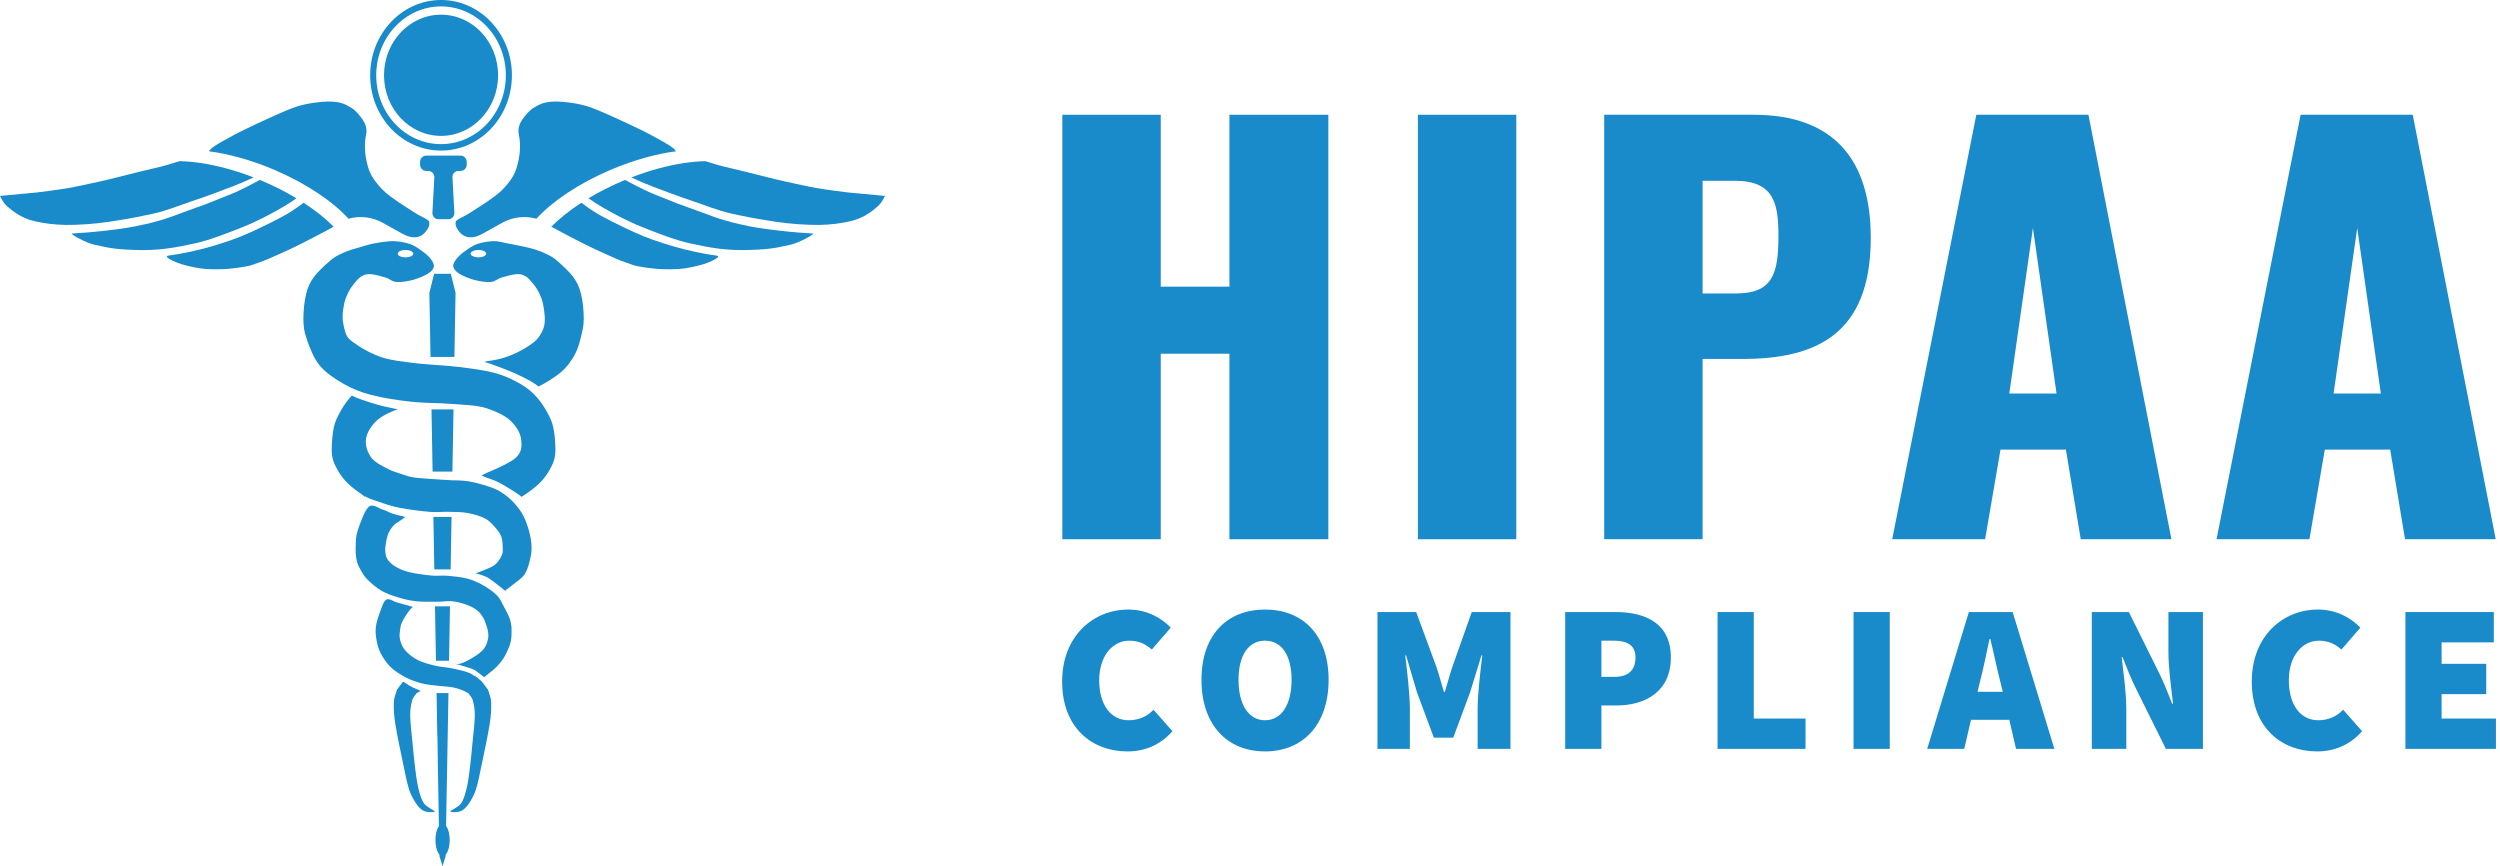 <?xml version="1.0" encoding="UTF-8"?> <svg xmlns="http://www.w3.org/2000/svg" width="127" height="44" viewBox="0 0 127 44" fill="none"><path d="M21.812 14.876L21.871 18.133H22.403H23.084L23.142 14.876L22.902 13.908H22.403H22.054L21.812 14.876Z" fill="#198ACA"></path><path d="M21.966 10.804C21.957 10.983 22.091 11.135 22.261 11.135H22.787C22.956 11.135 23.091 10.983 23.082 10.804L22.985 9.016C22.975 8.836 23.11 8.685 23.279 8.685H23.391C23.566 8.685 23.709 8.542 23.709 8.366V8.226C23.709 8.049 23.566 7.906 23.391 7.906H21.658C21.482 7.906 21.34 8.049 21.34 8.226V8.366C21.34 8.542 21.482 8.685 21.658 8.685H21.769C21.939 8.685 22.073 8.836 22.064 9.016L21.967 10.804H21.966Z" fill="#198ACA"></path><path d="M21.54 40.813C21.401 40.617 21.329 40.351 21.252 40.042C21.176 39.733 21.129 39.327 21.082 38.96C21.034 38.593 21.007 38.265 20.966 37.84C20.926 37.416 20.849 36.781 20.839 36.411C20.83 36.042 20.882 35.793 20.934 35.596C20.986 35.399 21.105 35.315 21.15 35.229L21.152 35.226L21.169 35.212C21.193 35.196 21.28 35.15 21.317 35.131L21.37 35.107L21.36 35.102C21.279 35.057 21.204 35.016 21.145 34.996C20.911 34.916 20.683 34.757 20.516 34.649L20.479 34.631L20.421 34.695C20.346 34.786 20.279 34.888 20.237 34.946C20.18 35.022 20.174 35 20.157 35.069H20.156L20.142 35.113C20.136 35.136 20.141 35.09 20.118 35.19C20.095 35.29 20.011 35.442 20.006 35.712C20 35.983 20.002 36.269 20.087 36.811C20.172 37.353 20.41 38.456 20.514 38.966C20.619 39.476 20.65 39.632 20.715 39.873C20.779 40.115 20.818 40.233 20.905 40.413C20.992 40.592 21.122 40.814 21.237 40.949C21.352 41.084 21.455 41.176 21.597 41.222C21.738 41.268 22.086 41.27 22.084 41.222C22.081 41.174 21.679 41.01 21.54 40.813Z" fill="#198ACA"></path><path d="M22.982 23.956L23.038 20.797H22.405H21.92L21.976 23.956H22.405H22.982Z" fill="#198ACA"></path><path d="M22.661 41.959L22.721 38.631L22.743 37.374H22.743L22.782 35.209H22.177L22.216 37.381H22.22L22.242 38.631H22.238L22.298 41.966L22.28 41.988C22.184 42.137 22.121 42.388 22.121 42.673C22.121 42.959 22.184 43.211 22.28 43.359L22.324 43.413L22.326 43.5L22.406 43.754L22.483 44L22.634 43.5L22.635 43.421L22.685 43.359C22.781 43.21 22.845 42.959 22.845 42.673C22.845 42.388 22.781 42.136 22.685 41.988L22.662 41.958L22.661 41.959Z" fill="#198ACA"></path><path d="M22.892 28.925L22.939 26.26H22.403H22.016L22.063 28.925H22.403H22.892Z" fill="#198ACA"></path><path d="M26.811 26.763C26.732 26.516 26.64 26.283 26.513 26.07C26.387 25.857 26.22 25.658 26.053 25.485C25.887 25.314 25.706 25.161 25.512 25.037C25.318 24.912 25.172 24.835 24.89 24.738C24.608 24.64 24.148 24.509 23.821 24.453C23.494 24.396 22.928 24.398 22.928 24.398L22.404 24.365L21.886 24.331C21.563 24.305 21.257 24.29 20.993 24.249C20.927 24.239 20.861 24.225 20.797 24.21L20.69 24.182L20.682 24.178C20.65 24.159 20.614 24.142 20.607 24.145C20.603 24.148 20.602 24.15 20.602 24.152H20.602L20.63 24.166L20.611 24.161L20.598 24.158L20.601 24.152L20.598 24.151C20.487 24.099 20.044 23.993 19.759 23.846C19.473 23.7 19.078 23.518 18.882 23.271C18.687 23.024 18.559 22.667 18.586 22.365C18.613 22.063 18.754 21.777 19.046 21.457C19.264 21.217 19.629 21.013 20.015 20.86L20.207 20.793L20.122 20.777C19.793 20.715 19.394 20.624 19.048 20.522C18.652 20.405 18.095 20.218 17.884 20.102L17.874 20.098L17.771 20.207C17.535 20.472 17.319 20.832 17.177 21.117C17.035 21.401 16.974 21.581 16.922 21.912C16.871 22.244 16.828 22.779 16.866 23.105C16.904 23.432 17.018 23.634 17.149 23.873C17.28 24.112 17.445 24.331 17.651 24.538C17.858 24.746 18.22 25.012 18.387 25.118C18.512 25.198 18.475 25.244 18.54 25.221L18.56 25.213L18.619 25.255C18.771 25.346 19.051 25.419 19.274 25.499C19.572 25.605 19.879 25.714 20.303 25.797C20.727 25.881 21.41 25.968 21.818 26.001C22.064 26.022 22.236 26.015 22.404 26.007C22.515 26.002 22.625 25.998 22.752 26.001C23.07 26.011 23.41 25.999 23.726 26.055C24.042 26.113 24.403 26.212 24.646 26.341C24.89 26.47 25.05 26.674 25.188 26.83C25.325 26.986 25.413 27.113 25.472 27.279C25.53 27.444 25.537 27.666 25.539 27.822C25.541 27.979 25.555 28.069 25.485 28.216C25.415 28.364 25.305 28.567 25.12 28.706C24.935 28.844 24.536 28.978 24.376 29.046C24.216 29.114 24.159 29.114 24.159 29.114C24.128 29.127 24.186 29.127 24.186 29.127C24.286 29.163 24.563 29.227 24.755 29.331C24.947 29.435 25.185 29.639 25.337 29.753C25.488 29.866 25.662 30.011 25.662 30.011C25.673 30.018 25.679 30.022 25.683 30.025C25.677 30.018 25.668 29.997 25.702 29.97C25.766 29.921 25.88 29.848 26.041 29.712C26.201 29.576 26.509 29.395 26.663 29.155C26.816 28.915 26.906 28.538 26.96 28.271C27.015 28.004 27.012 27.803 26.988 27.551C26.963 27.3 26.89 27.01 26.812 26.763L26.811 26.763Z" fill="#198ACA"></path><path d="M24.839 35.192C24.817 35.092 24.822 35.137 24.815 35.115L24.801 35.071C24.801 35.071 24.801 35.071 24.801 35.071C24.784 35.002 24.778 35.023 24.722 34.947C24.665 34.871 24.565 34.714 24.461 34.613C24.357 34.511 24.154 34.329 24.099 34.336L24.098 34.337L23.996 34.265C23.715 34.097 23.338 34.041 23.023 33.966C22.812 33.916 22.606 33.898 22.404 33.871C22.303 33.857 22.202 33.84 22.102 33.816C21.802 33.744 21.475 33.66 21.223 33.531C20.97 33.402 20.738 33.219 20.587 33.042C20.436 32.865 20.359 32.652 20.316 32.471C20.274 32.29 20.312 32.099 20.33 31.954C20.348 31.809 20.36 31.741 20.425 31.601C20.49 31.46 20.636 31.236 20.722 31.111C20.808 30.987 20.898 30.901 20.939 30.853C20.949 30.841 20.964 30.836 20.978 30.835L21 30.836L20.966 30.826L20.182 30.609C20.014 30.563 19.868 30.456 19.744 30.44C19.702 30.434 19.663 30.439 19.627 30.459C19.48 30.541 19.39 30.863 19.302 31.098C19.214 31.334 19.108 31.646 19.086 31.913C19.063 32.181 19.113 32.469 19.166 32.702C19.221 32.935 19.291 33.11 19.41 33.313C19.53 33.517 19.683 33.742 19.884 33.925C20.084 34.108 20.375 34.287 20.614 34.414C20.853 34.541 21.108 34.623 21.318 34.686C21.527 34.75 21.697 34.768 21.872 34.795C22.049 34.823 22.175 34.827 22.373 34.849C22.373 34.849 22.384 34.85 22.404 34.852C22.513 34.86 22.884 34.891 23.064 34.931C23.275 34.978 23.493 35.058 23.641 35.133C23.678 35.151 23.765 35.197 23.789 35.214L23.806 35.227L23.808 35.23C23.853 35.316 23.972 35.4 24.024 35.597C24.076 35.794 24.128 36.043 24.119 36.413C24.11 36.782 24.032 37.416 23.992 37.842C23.951 38.266 23.924 38.594 23.877 38.961C23.829 39.328 23.782 39.734 23.706 40.043C23.63 40.352 23.557 40.618 23.419 40.815C23.28 41.011 22.877 41.176 22.874 41.223C22.872 41.271 23.22 41.269 23.361 41.223C23.503 41.178 23.606 41.086 23.721 40.951C23.837 40.816 23.966 40.594 24.053 40.414C24.14 40.235 24.179 40.116 24.244 39.875C24.309 39.634 24.339 39.477 24.444 38.967C24.549 38.457 24.787 37.355 24.871 36.813C24.956 36.271 24.958 35.984 24.953 35.714C24.947 35.443 24.863 35.292 24.84 35.192H24.839Z" fill="#198ACA"></path><path d="M22.404 33.565H22.81L22.859 30.801H22.404H22.098L22.147 33.565H22.404Z" fill="#198ACA"></path><path d="M25.981 31.805L25.963 31.734L25.958 31.68C25.947 31.605 25.926 31.52 25.892 31.425C25.824 31.234 25.662 30.929 25.554 30.732C25.445 30.535 25.405 30.406 25.242 30.242C25.08 30.079 24.825 29.894 24.579 29.753C24.334 29.613 24.072 29.484 23.768 29.4C23.463 29.316 23.064 29.277 22.753 29.25C22.625 29.239 22.514 29.24 22.405 29.243C22.248 29.247 22.096 29.255 21.9 29.236C21.569 29.205 21.068 29.137 20.764 29.06C20.459 28.983 20.254 28.883 20.074 28.774C19.893 28.666 19.765 28.537 19.681 28.408C19.598 28.279 19.586 28.131 19.573 28C19.559 27.868 19.579 27.755 19.6 27.619C19.62 27.483 19.654 27.307 19.695 27.185C19.735 27.063 19.787 26.974 19.843 26.886C19.9 26.797 19.97 26.716 20.033 26.655C20.096 26.593 20.143 26.573 20.222 26.519C20.301 26.465 20.459 26.365 20.506 26.328L20.588 26.261C20.495 26.227 20.145 26.161 19.952 26.097C19.758 26.034 19.627 25.939 19.424 25.88C19.272 25.836 19.077 25.684 18.901 25.684H18.901C18.842 25.684 18.786 25.7 18.734 25.744C18.526 25.919 18.29 26.6 18.179 26.926C18.068 27.253 18.082 27.45 18.071 27.701C18.059 27.952 18.068 28.224 18.112 28.435C18.154 28.646 18.233 28.795 18.328 28.965C18.423 29.135 18.504 29.28 18.68 29.454C18.856 29.629 19.131 29.864 19.383 30.012C19.636 30.159 19.907 30.249 20.195 30.338C20.484 30.426 20.777 30.503 21.115 30.541C21.453 30.58 21.92 30.568 22.225 30.568C22.29 30.568 22.349 30.566 22.404 30.563C22.608 30.551 22.759 30.525 22.942 30.541C23.174 30.561 23.408 30.618 23.618 30.691C23.828 30.763 24.044 30.86 24.2 30.976C24.356 31.091 24.455 31.227 24.552 31.384C24.625 31.501 24.664 31.674 24.72 31.803L24.72 31.804L24.751 31.906C24.77 31.975 24.787 32.041 24.795 32.104C24.813 32.228 24.816 32.325 24.795 32.443C24.775 32.561 24.728 32.704 24.674 32.81C24.619 32.917 24.558 32.996 24.47 33.082C24.382 33.168 24.27 33.245 24.146 33.327C24.022 33.409 23.851 33.508 23.726 33.572C23.602 33.635 23.494 33.681 23.402 33.708C23.309 33.735 23.19 33.725 23.172 33.735C23.154 33.744 23.221 33.742 23.294 33.762C23.366 33.782 23.478 33.816 23.605 33.857C23.731 33.898 23.936 33.955 24.051 34.007C24.166 34.059 24.202 34.104 24.295 34.17C24.387 34.235 24.545 34.371 24.606 34.401L24.616 34.407L24.619 34.393C24.624 34.382 24.636 34.367 24.66 34.346C24.757 34.265 25.035 34.063 25.188 33.911C25.341 33.76 25.47 33.606 25.58 33.436C25.691 33.266 25.788 33.044 25.851 32.892C25.914 32.741 25.937 32.641 25.959 32.525C25.982 32.41 25.982 32.304 25.986 32.199C25.991 32.095 25.991 31.98 25.986 31.9C25.984 31.861 25.984 31.832 25.98 31.805L25.981 31.805Z" fill="#198ACA"></path><path d="M22.405 7.649C24.393 7.649 26.005 5.936 26.005 3.824C26.005 1.712 24.393 0 22.405 0C20.417 0 18.805 1.712 18.805 3.824C18.805 5.936 20.416 7.649 22.405 7.649ZM22.405 0.326C24.223 0.326 25.697 1.893 25.697 3.824C25.697 5.756 24.223 7.322 22.405 7.322C20.586 7.322 19.112 5.756 19.112 3.824C19.112 1.893 20.586 0.326 22.405 0.326Z" fill="#198ACA"></path><path d="M22.405 6.903C24.006 6.903 25.303 5.525 25.303 3.824C25.303 2.124 24.006 0.746 22.405 0.746C20.805 0.746 19.508 2.124 19.508 3.824C19.508 5.525 20.805 6.903 22.405 6.903Z" fill="#198ACA"></path><path d="M14.859 10.7C14.362 11.033 13.37 11.507 12.704 11.811C12.038 12.114 11.494 12.29 10.81 12.498C10.467 12.602 10.044 12.707 9.64 12.794C9.237 12.881 8.852 12.949 8.582 12.981C8.267 13.018 8.731 13.239 9.022 13.352C9.313 13.465 9.817 13.584 10.206 13.638C10.514 13.682 11.017 13.687 11.377 13.671C11.473 13.666 11.558 13.661 11.627 13.654C12.015 13.615 12.193 13.59 12.488 13.538C12.782 13.487 12.848 13.437 13.169 13.332C13.489 13.226 13.857 13.054 14.217 12.893C14.577 12.732 14.894 12.586 15.331 12.366C15.768 12.147 16.437 11.796 16.838 11.577C16.876 11.556 16.913 11.536 16.948 11.516C16.542 11.104 16.025 10.691 15.422 10.299C15.275 10.41 15.089 10.546 14.859 10.699L14.859 10.7Z" fill="#198ACA"></path><path d="M9.893 12.366C10.668 12.195 11.596 11.828 12.339 11.532C13.081 11.236 13.782 10.857 14.349 10.531C14.625 10.372 14.869 10.208 15.059 10.072C14.522 9.75 13.927 9.447 13.287 9.177C13.258 9.165 13.229 9.153 13.2 9.141C12.985 9.249 12.735 9.394 12.603 9.456C12.37 9.566 12.128 9.704 11.727 9.865C11.327 10.026 10.511 10.351 10.511 10.351C9.873 10.573 9.235 10.82 8.73 11C8.318 11.148 7.963 11.248 7.706 11.313C7.437 11.38 7.277 11.409 7.277 11.409C6.356 11.647 4.454 11.827 3.679 11.861C3.512 11.868 4.182 12.219 4.456 12.321C4.77 12.439 4.714 12.417 5.416 12.563C5.957 12.675 6.941 12.727 7.686 12.694C8.213 12.671 8.668 12.61 9.191 12.511C9.41 12.469 9.641 12.421 9.893 12.365L9.893 12.366Z" fill="#198ACA"></path><path d="M7.374 10.942C7.503 10.915 7.636 10.886 7.778 10.855C8.509 10.694 9.155 10.417 9.828 10.194C10.501 9.971 11.306 9.668 11.815 9.47C12.319 9.275 12.723 9.09 12.88 9.012C12.864 9.006 12.848 9 12.832 8.994C11.924 8.646 11.04 8.411 10.24 8.288C9.844 8.228 9.468 8.194 9.12 8.189C8.739 8.312 8.277 8.449 7.818 8.549C7.617 8.594 7.36 8.656 7.079 8.726C6.382 8.899 5.538 9.12 5.029 9.229C4.315 9.382 3.954 9.468 3.437 9.559C2.92 9.65 1.894 9.775 1.894 9.775L0 9.953C0.117 10.187 0.199 10.332 0.372 10.486C0.972 11.021 1.434 11.161 1.816 11.249C2.198 11.337 2.753 11.422 3.361 11.426C3.969 11.43 4.787 11.38 5.54 11.267C6.173 11.172 6.697 11.083 7.373 10.941L7.374 10.942Z" fill="#198ACA"></path><path d="M21.811 11.313C21.806 11.243 21.782 11.18 21.506 11.049C21.163 10.887 20.805 10.631 20.52 10.451C20.291 10.306 20.121 10.19 19.819 9.968C19.526 9.753 19.274 9.499 19.041 9.178C18.808 8.856 18.7 8.568 18.61 8.135C18.513 7.666 18.521 7.201 18.594 6.859C18.659 6.553 18.584 6.314 18.41 6.06C18.276 5.865 18.067 5.613 17.869 5.491C17.474 5.249 17.255 5.158 16.655 5.158C16.349 5.158 15.604 5.237 15.047 5.423C14.49 5.61 13.631 6.016 13.06 6.279C12.488 6.542 12.048 6.765 11.618 7.003C11.189 7.241 10.781 7.458 10.642 7.644C10.632 7.658 10.623 7.672 10.615 7.686C11.605 7.814 12.736 8.121 13.889 8.607C13.911 8.617 13.932 8.626 13.953 8.635C13.957 8.636 13.961 8.636 13.965 8.637L13.982 8.644L13.953 8.635C15.57 9.326 16.9 10.23 17.705 11.11C18.292 10.948 18.919 11.024 19.451 11.321C19.769 11.498 20.103 11.685 20.453 11.88C20.92 12.14 21.351 12.127 21.639 11.751C21.761 11.591 21.823 11.476 21.811 11.314L21.811 11.313Z" fill="#198ACA"></path><path d="M30.097 10.7C30.594 11.033 31.585 11.507 32.251 11.811C32.917 12.114 33.461 12.29 34.146 12.498C34.489 12.602 34.911 12.707 35.316 12.794C35.719 12.881 36.104 12.949 36.373 12.981C36.689 13.018 36.225 13.239 35.933 13.352C35.643 13.465 35.139 13.584 34.749 13.638C34.441 13.682 33.939 13.687 33.579 13.671C33.483 13.666 33.398 13.661 33.328 13.654C32.941 13.615 32.763 13.59 32.468 13.538C32.173 13.487 32.107 13.437 31.787 13.332C31.466 13.226 31.099 13.054 30.739 12.893C30.378 12.732 30.061 12.586 29.625 12.366C29.188 12.147 28.518 11.796 28.118 11.577C28.079 11.556 28.043 11.536 28.008 11.516C28.414 11.104 28.931 10.691 29.534 10.299C29.681 10.41 29.867 10.546 30.096 10.699L30.097 10.7Z" fill="#198ACA"></path><path d="M35.062 12.366C34.287 12.195 33.359 11.828 32.616 11.532C31.874 11.236 31.173 10.857 30.606 10.531C30.33 10.372 30.087 10.208 29.896 10.072C30.433 9.75 31.029 9.447 31.668 9.177C31.697 9.165 31.726 9.153 31.756 9.141C31.97 9.249 32.22 9.394 32.352 9.456C32.585 9.566 32.827 9.704 33.227 9.865C33.628 10.026 34.444 10.351 34.444 10.351C35.082 10.573 35.72 10.82 36.225 11C36.637 11.148 36.992 11.248 37.249 11.313C37.518 11.38 37.678 11.409 37.678 11.409C38.599 11.647 40.501 11.827 41.276 11.861C41.443 11.868 40.773 12.219 40.499 12.321C40.185 12.439 40.241 12.417 39.539 12.563C38.998 12.675 38.014 12.727 37.269 12.694C36.742 12.671 36.287 12.61 35.764 12.511C35.545 12.469 35.314 12.421 35.062 12.365L35.062 12.366Z" fill="#198ACA"></path><path d="M37.582 10.942C37.453 10.915 37.32 10.886 37.178 10.855C36.447 10.694 35.801 10.417 35.128 10.194C34.455 9.971 33.651 9.668 33.141 9.47C32.637 9.275 32.233 9.09 32.076 9.012C32.092 9.006 32.108 9 32.124 8.994C33.032 8.646 33.916 8.411 34.716 8.288C35.112 8.228 35.488 8.194 35.836 8.189C36.217 8.312 36.679 8.449 37.138 8.549C37.339 8.594 37.596 8.656 37.877 8.726C38.574 8.899 39.418 9.12 39.927 9.229C40.641 9.382 41.002 9.468 41.519 9.559C42.035 9.65 43.062 9.775 43.062 9.775L44.956 9.953C44.839 10.187 44.757 10.332 44.584 10.486C43.984 11.021 43.522 11.161 43.14 11.249C42.758 11.337 42.203 11.422 41.595 11.426C40.987 11.43 40.169 11.38 39.416 11.267C38.783 11.172 38.259 11.083 37.583 10.941L37.582 10.942Z" fill="#198ACA"></path><path d="M23.144 11.313C23.149 11.243 23.173 11.18 23.449 11.049C23.792 10.887 24.15 10.631 24.434 10.451C24.664 10.306 24.834 10.19 25.136 9.968C25.428 9.753 25.68 9.499 25.913 9.178C26.147 8.856 26.255 8.568 26.344 8.135C26.442 7.666 26.433 7.201 26.361 6.859C26.296 6.553 26.37 6.314 26.545 6.06C26.679 5.865 26.888 5.613 27.086 5.491C27.481 5.249 27.7 5.158 28.3 5.158C28.606 5.158 29.351 5.237 29.907 5.423C30.465 5.61 31.324 6.016 31.895 6.279C32.467 6.542 32.907 6.765 33.336 7.003C33.766 7.241 34.174 7.458 34.312 7.644C34.323 7.658 34.331 7.672 34.34 7.686C33.35 7.814 32.219 8.121 31.066 8.607C31.044 8.617 31.023 8.626 31.001 8.635C30.998 8.636 30.994 8.636 30.99 8.637L30.973 8.644L31.001 8.635C29.384 9.326 28.055 10.23 27.249 11.11C26.662 10.948 26.035 11.024 25.504 11.321C25.186 11.498 24.852 11.685 24.501 11.88C24.035 12.14 23.604 12.127 23.316 11.751C23.194 11.591 23.132 11.476 23.144 11.314L23.144 11.313Z" fill="#198ACA"></path><path d="M28.143 21.913C28.091 21.582 28.03 21.402 27.889 21.117C27.747 20.833 27.53 20.474 27.294 20.208C27.059 19.943 26.828 19.734 26.474 19.526C26.12 19.317 25.696 19.104 25.173 18.958C24.649 18.811 24.018 18.73 23.334 18.645C23.053 18.61 22.731 18.584 22.405 18.559C21.935 18.525 21.454 18.494 21.07 18.446C20.42 18.365 19.917 18.315 19.429 18.162C18.942 18.009 18.459 17.744 18.142 17.527C17.827 17.309 17.628 17.186 17.534 16.854C17.44 16.494 17.362 16.209 17.433 15.718C17.503 15.228 17.575 15.122 17.676 14.894C17.776 14.666 17.917 14.496 18.036 14.35C18.156 14.205 18.259 14.09 18.393 14.02C18.526 13.949 18.636 13.914 18.835 13.928C19.034 13.941 19.369 14.032 19.586 14.098C19.803 14.164 19.904 14.305 20.136 14.325C20.369 14.345 20.711 14.29 20.98 14.218C21.249 14.146 21.572 14.009 21.749 13.895C21.926 13.782 22.021 13.663 22.041 13.536C22.059 13.409 21.966 13.265 21.862 13.132C21.759 12.998 21.593 12.86 21.418 12.737C21.244 12.614 21.053 12.474 20.816 12.393C20.579 12.312 20.25 12.256 19.995 12.25C19.741 12.246 19.312 12.306 18.992 12.368C18.671 12.43 18.402 12.53 18.072 12.62C17.742 12.71 17.525 12.8 17.308 12.904C17.091 13.008 16.997 13.051 16.77 13.245C16.544 13.439 16.153 13.789 15.95 14.069C15.747 14.348 15.643 14.566 15.554 14.921C15.464 15.277 15.408 15.816 15.412 16.2C15.417 16.584 15.445 16.83 15.582 17.223C15.719 17.616 15.922 18.18 16.233 18.559C16.544 18.937 17.01 19.245 17.448 19.496C17.887 19.747 18.293 19.913 18.864 20.065C19.435 20.216 20.194 20.33 20.873 20.406C21.369 20.461 21.906 20.468 22.406 20.488C22.59 20.496 22.768 20.505 22.938 20.519C23.57 20.573 24.151 20.569 24.664 20.725C25.178 20.881 25.73 21.137 26.021 21.457C26.311 21.777 26.453 22.062 26.48 22.365C26.507 22.667 26.519 22.973 26.184 23.271C25.849 23.569 24.72 24.024 24.72 24.024L24.465 24.152L24.47 24.16C24.478 24.167 24.598 24.218 24.674 24.249C24.826 24.313 25.066 24.367 25.371 24.526C25.678 24.686 26.222 25.029 26.417 25.173C26.514 25.245 26.431 25.284 26.679 25.118C26.844 25.008 27.209 24.745 27.415 24.538C27.621 24.331 27.787 24.111 27.918 23.873C28.048 23.634 28.163 23.432 28.2 23.106C28.238 22.779 28.196 22.244 28.144 21.912L28.143 21.913ZM20.6 12.7C20.819 12.7 20.996 12.784 20.996 12.887C20.996 12.991 20.819 13.074 20.6 13.074C20.382 13.074 20.205 12.991 20.205 12.887C20.205 12.784 20.382 12.7 20.6 12.7Z" fill="#198ACA"></path><path d="M29.513 14.922C29.423 14.567 29.32 14.348 29.117 14.069C28.914 13.79 28.523 13.44 28.296 13.245C28.07 13.051 27.976 13.008 27.759 12.904C27.542 12.8 27.325 12.71 26.995 12.62C26.665 12.53 26.099 12.426 25.779 12.364C25.458 12.303 25.326 12.246 25.071 12.25C24.817 12.256 24.488 12.312 24.25 12.393C24.014 12.474 23.823 12.614 23.649 12.737C23.474 12.86 23.308 12.998 23.204 13.132C23.1 13.265 23.007 13.409 23.026 13.536C23.045 13.663 23.14 13.781 23.317 13.895C23.493 14.009 23.817 14.146 24.085 14.218C24.354 14.29 24.697 14.345 24.93 14.325C25.162 14.305 25.264 14.164 25.48 14.098C25.697 14.032 26.032 13.941 26.231 13.928C26.43 13.914 26.541 13.949 26.674 14.02C26.807 14.09 26.91 14.205 27.03 14.35C27.15 14.496 27.291 14.666 27.391 14.894C27.492 15.121 27.564 15.228 27.634 15.718C27.704 16.208 27.702 16.527 27.533 16.854C27.37 17.169 27.24 17.308 26.924 17.527C26.608 17.744 26.126 18.009 25.637 18.162C25.485 18.21 25.331 18.248 25.172 18.279C25.012 18.311 24.848 18.337 24.673 18.361L24.629 18.398C24.85 18.448 24.966 18.506 25.192 18.583C25.492 18.687 25.874 18.839 26.169 18.969C26.463 19.1 26.752 19.246 26.96 19.366C26.96 19.366 27.169 19.486 27.308 19.594L27.358 19.636L27.62 19.497C28.058 19.246 28.53 18.944 28.835 18.56C29.23 18.063 29.374 17.681 29.485 17.224C29.584 16.819 29.654 16.585 29.655 16.201C29.655 15.736 29.603 15.278 29.513 14.922L29.513 14.922ZM24.304 13.073C24.086 13.073 23.909 12.989 23.909 12.886C23.909 12.783 24.086 12.699 24.304 12.699C24.523 12.699 24.7 12.783 24.7 12.886C24.7 12.989 24.523 13.073 24.304 13.073Z" fill="#198ACA"></path><path d="M53.967 5.83H58.965V14.562H62.455V5.83H67.48V27.393H62.455V17.969H58.965V27.393H53.967V5.83Z" fill="#198ACA"></path><path d="M72.029 5.83H77.027V27.393H72.029V5.83Z" fill="#198ACA"></path><path d="M81.494 5.83H89.088C93.137 5.83 95.035 8.093 95.035 12.086C95.035 17.064 92.159 18.235 88.502 18.235H86.492V27.392H81.494V5.83ZM88.167 14.908C90.01 14.908 90.345 13.976 90.345 12.006C90.345 10.382 90.149 9.184 88.139 9.184H86.492V14.908H88.167H88.167Z" fill="#198ACA"></path><path d="M100.396 5.83H106.092L110.308 27.393H105.702L104.948 22.841H101.625L100.844 27.393H96.125L100.397 5.83H100.396ZM104.473 19.992L103.272 11.58L102.072 19.992H104.473H104.473Z" fill="#198ACA"></path><path d="M116.871 5.83H122.567L126.783 27.393H122.176L121.422 22.841H118.1L117.318 27.393H112.6L116.871 5.83H116.871ZM120.947 19.992L119.747 11.58L118.546 19.992H120.948H120.947Z" fill="#198ACA"></path><path d="M53.957 34.622C53.957 32.291 55.561 30.965 57.315 30.965C58.234 30.965 58.983 31.371 59.474 31.884L58.512 32.996C58.17 32.697 57.828 32.547 57.357 32.547C56.545 32.547 55.839 33.296 55.839 34.557C55.839 35.819 56.438 36.589 57.336 36.589C57.87 36.589 58.298 36.375 58.598 36.054L59.56 37.145C58.94 37.851 58.148 38.172 57.272 38.172C55.497 38.172 53.957 36.995 53.957 34.622Z" fill="#198ACA"></path><path d="M61.035 34.536C61.035 32.248 62.34 30.965 64.264 30.965C66.189 30.965 67.493 32.259 67.493 34.536C67.493 36.814 66.189 38.172 64.264 38.172C62.34 38.172 61.035 36.824 61.035 34.536ZM65.612 34.536C65.612 33.274 65.098 32.547 64.264 32.547C63.43 32.547 62.917 33.274 62.917 34.536C62.917 35.798 63.43 36.589 64.264 36.589C65.098 36.589 65.612 35.798 65.612 34.536Z" fill="#198ACA"></path><path d="M69.975 31.092H71.942L72.99 33.936C73.118 34.321 73.225 34.749 73.353 35.155H73.396C73.525 34.749 73.631 34.321 73.76 33.936L74.765 31.092H76.732V38.042H75.064V35.989C75.064 35.283 75.214 34 75.299 33.294H75.257L74.679 35.176L73.824 37.475H72.84L71.985 35.176L71.429 33.294H71.386C71.472 34 71.621 35.283 71.621 35.989V38.042H69.975V31.092Z" fill="#198ACA"></path><path d="M79.512 31.092H82.056C83.575 31.092 84.879 31.648 84.879 33.401C84.879 35.155 83.553 35.839 82.099 35.839H81.351V38.042H79.512V31.092ZM82.014 34.385C82.741 34.385 83.083 34.022 83.083 33.401C83.083 32.781 82.677 32.546 81.971 32.546H81.351V34.385H82.014Z" fill="#198ACA"></path><path d="M87.252 31.092H89.091V36.502H91.721V38.042H87.252V31.092Z" fill="#198ACA"></path><path d="M94.16 31.092H95.999V38.042H94.16V31.092Z" fill="#198ACA"></path><path d="M100.019 31.092H102.243L104.361 38.042H102.415L102.072 36.566H100.126L99.784 38.042H97.902L100.019 31.092ZM100.458 35.144H101.741L101.623 34.663C101.452 34 101.281 33.155 101.11 32.46H101.067C100.918 33.166 100.747 34 100.575 34.663L100.458 35.144Z" fill="#198ACA"></path><path d="M106.264 31.092H108.146L109.685 34.193C109.921 34.663 110.134 35.219 110.348 35.754H110.391C110.305 35.005 110.156 33.957 110.156 33.102V31.092H111.909V38.042H110.027L108.488 34.941C108.252 34.471 108.039 33.915 107.825 33.38H107.782C107.868 34.171 108.017 35.176 108.017 36.032V38.042H106.264V31.092Z" fill="#198ACA"></path><path d="M114.391 34.622C114.391 32.291 115.994 30.965 117.748 30.965C118.668 30.965 119.416 31.371 119.908 31.884L118.946 32.996C118.603 32.697 118.261 32.547 117.791 32.547C116.978 32.547 116.273 33.296 116.273 34.557C116.273 35.819 116.871 36.589 117.769 36.589C118.304 36.589 118.732 36.375 119.031 36.054L119.993 37.145C119.373 37.851 118.582 38.172 117.705 38.172C115.93 38.172 114.391 36.995 114.391 34.622Z" fill="#198ACA"></path><path d="M122.195 31.092H126.686V32.632H124.034V33.722H126.301V35.262H124.034V36.502H126.793V38.042H122.195V31.092Z" fill="#198ACA"></path></svg> 